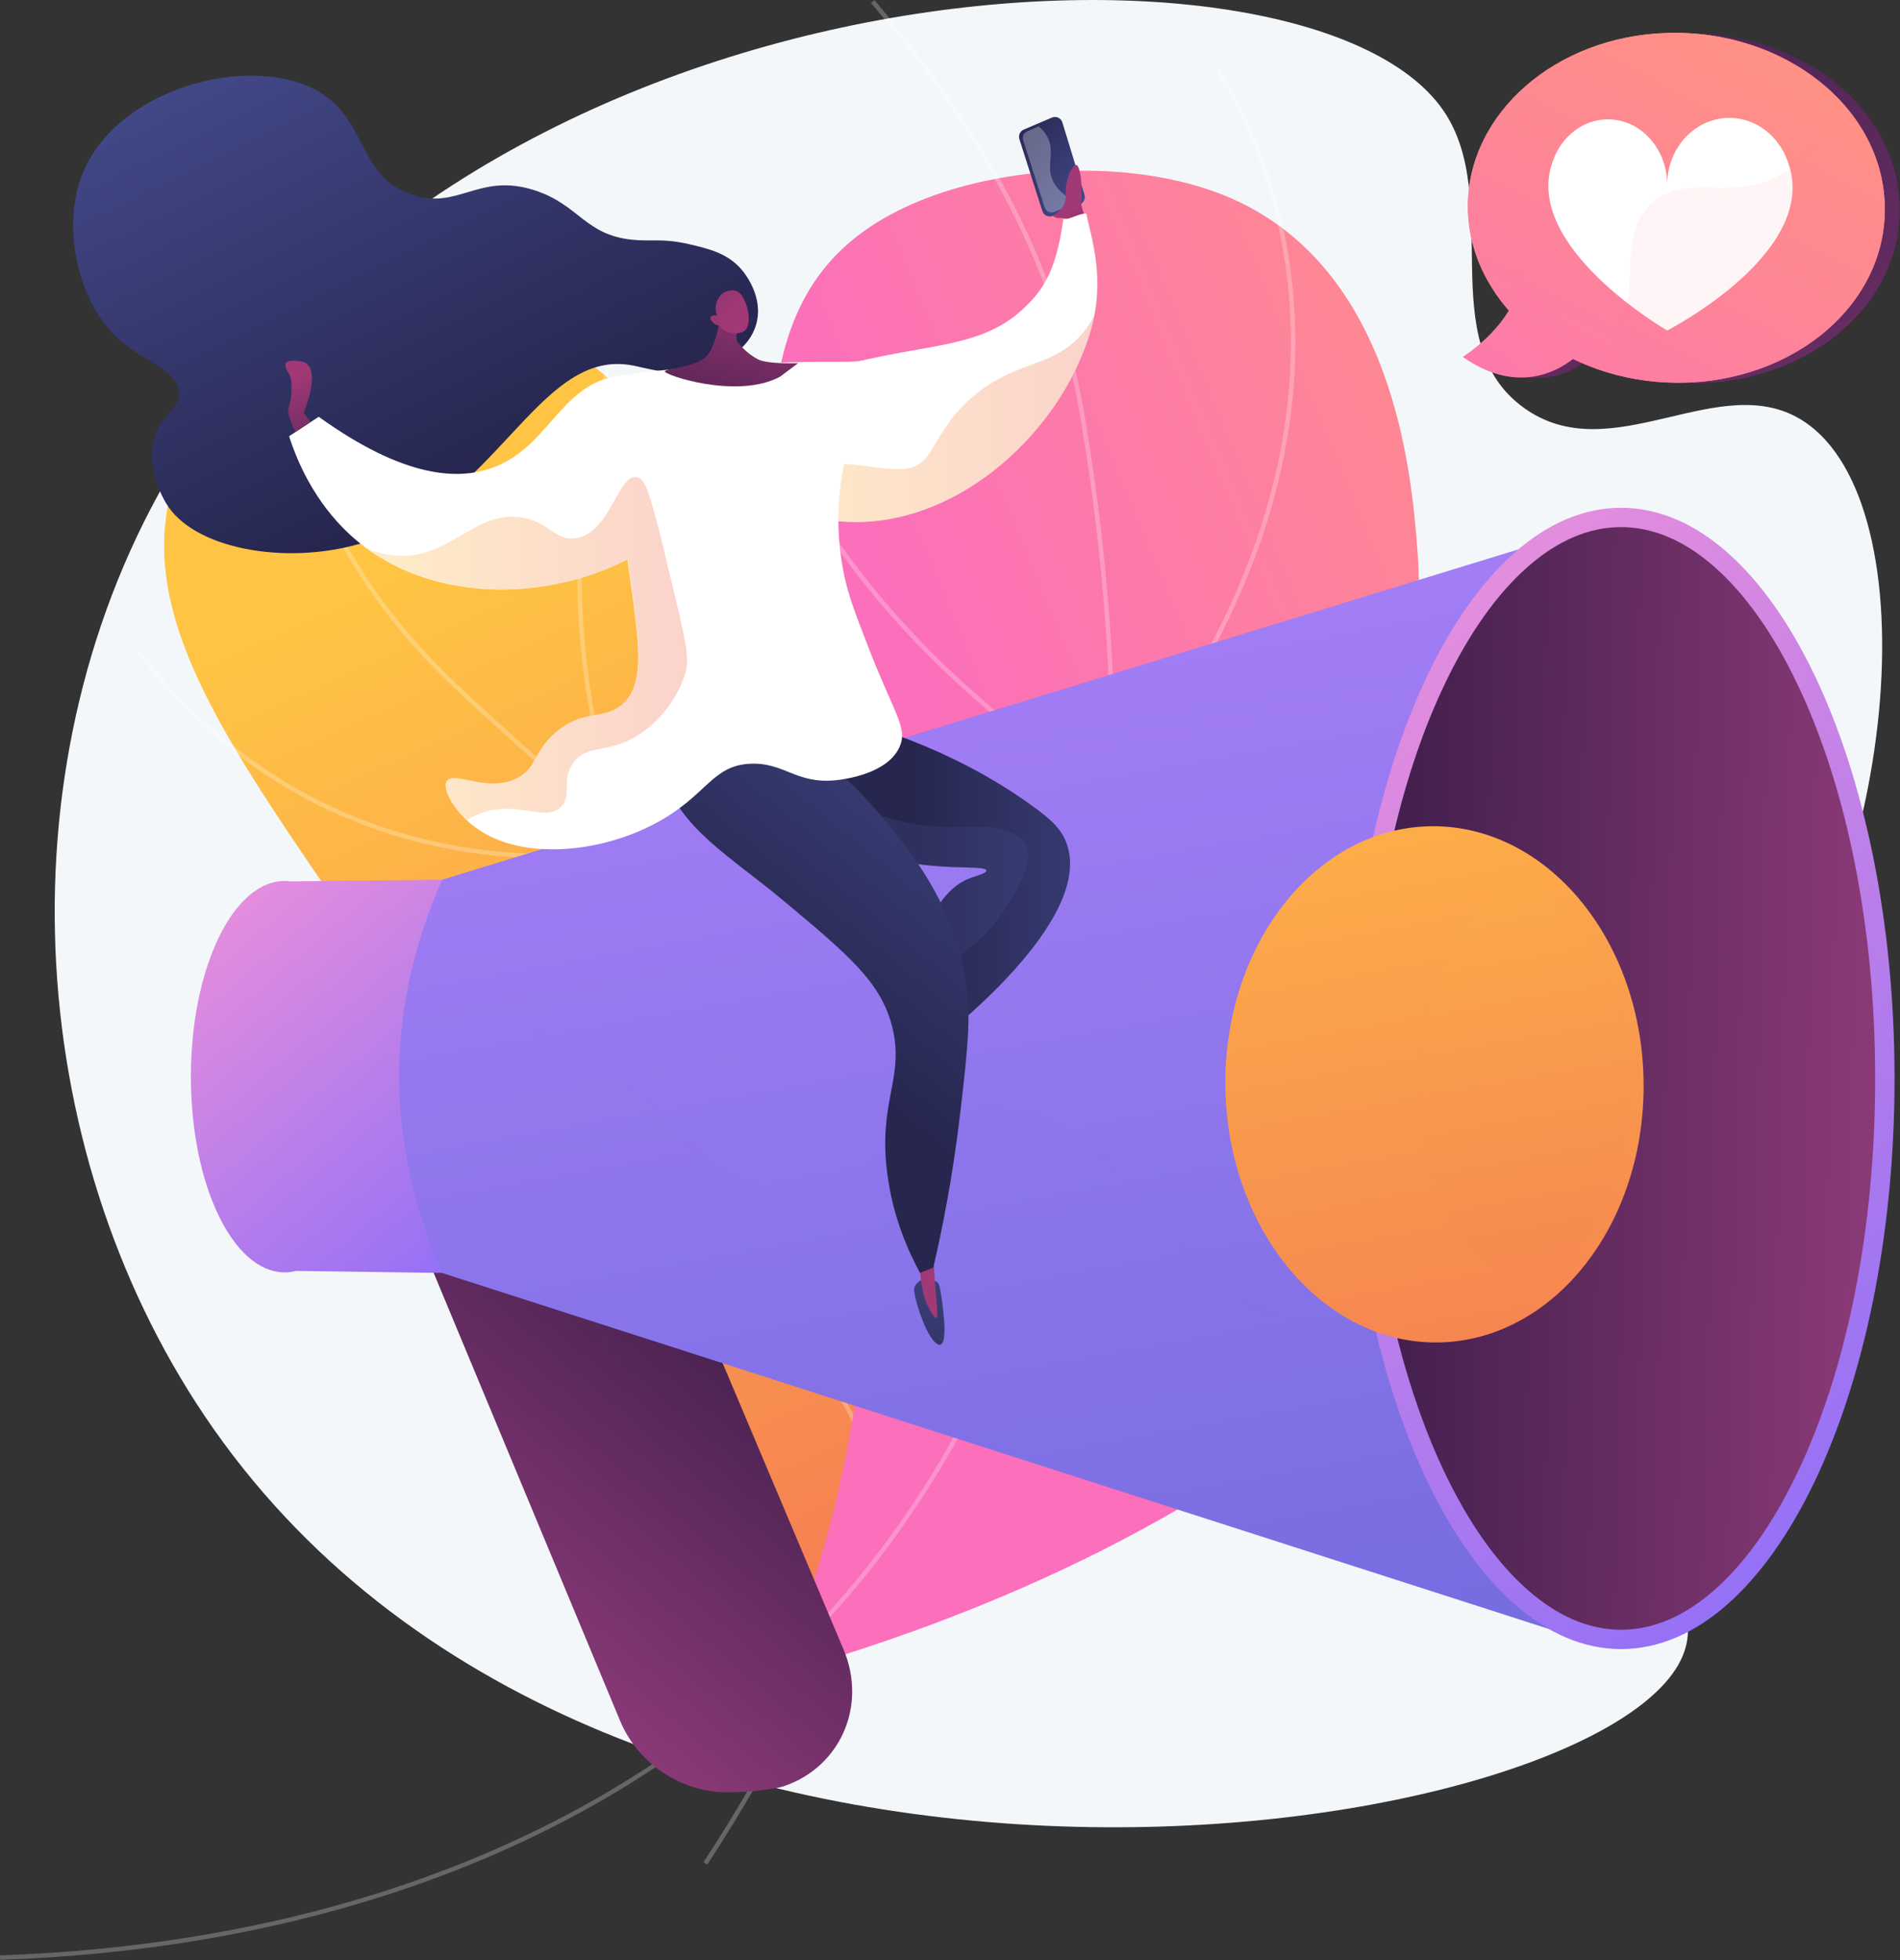 <?xml version="1.0" encoding="UTF-8"?> <svg xmlns="http://www.w3.org/2000/svg" width="2999" height="3093" viewBox="0 0 2999 3093" fill="none"><rect x="0" y="0" width="2999" height="3093" fill="#333333" stroke="none"/> <g clip-path="url(#clip0)"> <path d="M2277.5 173.3C2374.4 312.5 2260.8 538.2 2404.5 642.9C2544.4 744.8 2716.3 577.8 2848.2 665.5C3043.8 795.6 3008.1 1391.1 2722.1 1761C2636.1 1872.3 2564.2 1915.6 2532.4 2041.4C2464 2311.6 2704.3 2472.3 2658.6 2605.9C2555.7 2906.8 972.6 3159.3 337.4 2255C40.7 1832.7 -3.6 1222.8 261.4 759.6C740.4 -77.3 2060.1 -139 2277.5 173.3Z" fill="#F4F7FA"></path> <path d="M1170.1 2802.6C1198.2 2655.2 1216.9 2435.3 1131 2206.2C1018.4 1905.7 824.901 1853.1 528.301 1421.3C340.801 1148.3 212.701 955.8 275.001 757.7C323.801 602.5 483.801 462.3 640.501 459.3C770.801 456.8 914.201 548.8 996.001 629.3C1062.7 694.9 1092.2 756.4 1163.8 764.4C1237 772.6 1268 715.3 1330.7 715.2C1458.1 714.8 1555.3 950 1571 988C1745.7 1410.7 1590.7 1894.1 1520.6 2104.2C1462.6 2277.9 1359.5 2528.1 1170.1 2802.6Z" fill="url(#paint0_linear)"></path> <g opacity="0.5"> <path opacity="0.5" d="M1116.4 2942L1110.5 2938.2C1221.8 2767.9 1303.4 2602 1353.1 2445.1C1426.5 2213.6 1427.7 2008.4 1356.7 1835C1301.1 1699.3 1204.4 1587.3 1070.5 1432.2C963.6 1308.4 876.7 1230.4 800 1161.5C699.9 1071.6 620.8 1000.6 544.6 869.6C467.3 736.7 418.6 584 399.9 415.8L406.9 415C425.4 582.2 473.8 733.9 550.6 866C626.2 996 704.9 1066.7 804.6 1156.2C881.4 1225.2 968.5 1303.4 1075.7 1427.5C1142.1 1504.3 1199.4 1570.7 1247.7 1635.6C1300.6 1706.7 1337.3 1769.2 1363.1 1832.2C1434.7 2007.1 1433.6 2214 1359.7 2447.1C1309.9 2604.7 1228 2771.2 1116.4 2942Z" fill="white"></path> <path opacity="0.5" d="M864.701 1354.2C823.901 1354.2 775.401 1351.2 722.401 1342.1C632.501 1326.6 547.601 1296.7 469.801 1253.2C372.601 1198.9 286.501 1123.2 213.801 1028.1L219.401 1023.8C291.501 1118.1 376.901 1193.2 473.201 1247.1C550.301 1290.2 634.501 1319.8 723.601 1335.2C859.601 1358.7 965.601 1341.3 986.901 1337.3C885.101 1046.3 904.301 803.5 938.501 650.9C975.701 484.7 1038.3 386.3 1038.9 385.3L1044.8 389.1C1044.2 390.1 982.201 487.6 945.201 652.8C911.101 805.2 892.101 1047.9 994.801 1338.9L996.101 1342.6L992.201 1343.5C991.501 1343.5 941.801 1354.2 864.701 1354.2Z" fill="white"></path> <path opacity="0.5" d="M420.7 1716L417.4 1709.8C418.1 1709.4 491.1 1670.8 586.9 1636.3C747.4 1578.4 847.5 1576.1 903.2 1584.3C1083.2 1611 1251.8 1668.4 1273.9 1676C1384.9 1529.3 1389.5 1227.7 1373.7 1000C1356.5 751.7 1312.1 535.4 1311.6 533.3L1318.5 531.9C1318.9 534.1 1363.5 750.9 1380.7 999.6C1390.8 1145.8 1389.6 1274.2 1377.2 1381.4C1361.6 1515.8 1328.2 1617 1277.9 1682.4L1276.3 1684.4L1273.9 1683.5C1272.1 1682.9 1093.5 1619.6 902.1 1591.2C847.2 1583.1 748.3 1585.4 589.3 1642.8C494.1 1677.2 421.4 1715.6 420.7 1716Z" fill="white"></path> <path opacity="0.5" d="M1380.7 2381.9L1380 2374.9C1369.9 2280.1 1333.2 2199.9 1270.9 2136.7C1221 2086 1154.7 2046 1073.8 2017.7C935.8 1969.4 801.5 1972.1 800.2 1972.2L800 1965.2C801.4 1965.2 936.9 1962.4 1076.1 2011.1C1158 2039.8 1225.2 2080.4 1275.9 2131.8C1337.7 2194.6 1374.8 2273.8 1386.1 2367.2C1410.1 2344 1515.7 2238.8 1627.9 2077.1C1745.1 1908.2 1893.6 1641.2 1935.7 1328.9L2017.4 722.9L2024.4 723.8L1942.7 1329.8C1900.4 1643.5 1751.3 1911.6 1633.6 2081.2C1506.1 2264.9 1387.1 2376 1385.9 2377.1L1380.7 2381.9Z" fill="white"></path> </g> <path d="M1233.3 2640.6C1530.9 2556.3 1891.8 2408.8 2182.9 2148.6C2257.2 2082.2 2716 1671.9 2535.6 1445.4C2472 1365.6 2382.8 1376 2295.9 1270.5C2192.9 1145.4 2252.3 1050.8 2236.9 862.1C2227.7 749.5 2200.9 420.1 1936.8 310.1C1779 244.4 1543.6 259.9 1397.3 343.2C1182.6 465.4 1201.5 709.2 1241.4 1122.2C1276.7 1488.3 1344.3 1561 1364.7 1824.5C1379.7 2020 1367.2 2298.9 1233.3 2640.6Z" fill="url(#paint1_linear)"></path> <g opacity="0.5"> <path opacity="0.5" d="M0.2 3092.3L0 3085.3C213.6 3077.9 415.4 3044.6 599.9 2986.1C725.3 2946.4 843.2 2894.8 950.3 2832.7C1135.3 2725.5 1291.4 2583.8 1414.3 2411.5C1526.3 2254.3 1612 2070.1 1668.8 1863.9C1794.1 1409.6 1756.3 949.5 1702.6 643.4C1665.3 431.2 1555 216.3 1374.8 4.7L1380.1 0.1C1561.2 212.6 1672 428.6 1709.5 642.1C1763.3 948.8 1801.1 1410.1 1675.5 1865.6C1618.4 2072.6 1532.4 2257.6 1419.9 2415.4C1296.5 2588.5 1139.7 2730.9 953.8 2838.6C846.2 2900.9 727.9 2952.8 602 2992.6C417 3051.4 214.5 3084.9 0.2 3092.3Z" fill="white"></path> <path opacity="0.5" d="M1756.4 1263.2L1753.8 1261.7C1752.5 1261 1624.6 1187.2 1488.9 1057.3C1363.5 937.2 1205.6 743.2 1165.1 500.7L1172 499.5C1212.2 740.1 1369.1 932.8 1493.6 1052.1C1618.1 1171.3 1735.9 1243 1754.7 1254.1C2208.7 682.3 1998.1 239.4 1922.7 117.2C1920.6 113.7 1919.7 112.3 1919.3 111.4L1925.7 108.5C1925.9 109 1927.3 111.2 1928.7 113.4C2004.9 236.8 2217.7 684.2 1758.3 1260.7L1756.4 1263.2Z" fill="white"></path> <path opacity="0.5" d="M1673.1 1860.9L1671.9 1859.8C1671.1 1859.1 1588.6 1785.2 1485.3 1653.3C1390 1531.5 1256.9 1333.9 1164 1084L984.6 600.9L991.2 598.5L1170.5 1081.6C1263 1330.7 1395.7 1527.7 1490.7 1649C1586.9 1771.8 1664.8 1844 1675.3 1853.5C1856 1827.7 2014.2 1781.1 2145.4 1715C2250.6 1662.1 2338.9 1596.6 2407.8 1520.4C2469.1 1452.6 2503.3 1388.7 2521.3 1347C2540.7 1301.8 2545.8 1272.3 2545.8 1272L2552.7 1273.1C2552.5 1274.3 2531.8 1393.4 2413.4 1524.6C2344 1601.5 2255 1667.6 2148.9 1721C2016.5 1787.7 1856.9 1834.6 1674.6 1860.5L1673.1 1860.9Z" fill="white"></path> </g> <path d="M1137.1 2827.7C1069.7 2823.4 1006.1 2780.7 978.7 2715L592.7 1787.9C557.6 1703.5 597.2 1607.9 681.7 1574.1C766.8 1540 899.4 1580.2 935.5 1665.5L1331.5 2602.7C1368.8 2691.1 1326.7 2787.7 1237.9 2818.1C1216.1 2825.4 1159.3 2829.1 1137.1 2827.7Z" fill="url(#paint2_linear)"></path> <path opacity="0.3" d="M681.7 1574C766.8 1539.9 899.4 1580.1 935.5 1665.4L1297.6 2522.3C1237 2506.7 1165.3 2508.1 1096.4 2447.8C981.8 2347.3 1038.2 2218.5 947.3 2103.8C905.8 2051.4 828.9 1996.1 672.5 1979.5L592.7 1787.9C557.6 1703.4 597.3 1607.9 681.7 1574Z" fill="url(#paint3_linear)"></path> <path d="M449.401 1390C452.701 1390 456.001 1390.3 459.301 1390.7L697.901 1388.1V2008.5L467.501 2005.3C461.601 2006.8 455.501 2007.6 449.401 2007.6C367.601 2007.6 301.301 1869.3 301.301 1698.8C301.301 1528.3 367.601 1390 449.401 1390Z" fill="url(#paint4_linear)"></path> <path d="M697.8 1388.1C607.4 1594.7 607.4 1800.5 697.8 2008.5L2472.6 2579.1L2491 837.9L697.8 1388.1Z" fill="url(#paint5_linear)"></path> <path opacity="0.3" d="M1993.6 2067.3C1824.9 2003.4 1772.4 1758.6 1576.5 1750.3C1422.8 1743.8 1376.5 1893.1 1225.8 1877C1071.6 1860.5 1045.7 1694.3 873 1635.7C794.5 1609.1 712.4 1614 632.6 1636.5C621.9 1759.9 643.5 1883.7 697.8 2008.5L2472.6 2579.1L2367.6 1987.9C2192.7 2090 2075.4 2098.3 1993.6 2067.3Z" fill="url(#paint6_linear)"></path> <path d="M2558.7 2602C2797.12 2602 2990.4 2198.88 2990.4 1701.6C2990.4 1204.32 2797.12 801.2 2558.7 801.2C2320.28 801.2 2127 1204.32 2127 1701.6C2127 2198.88 2320.28 2602 2558.7 2602Z" fill="url(#paint7_linear)"></path> <path d="M2558.7 2571.5C2609.3 2571.5 2659.1 2550.3 2706.5 2508.4C2754.8 2465.8 2798.5 2404.1 2836.4 2325.1C2916 2159.1 2959.8 1937.7 2959.8 1701.6C2959.8 1465.6 2916 1244.2 2836.4 1078.1C2798.5 999.1 2754.8 937.5 2706.5 894.8C2659 852.9 2609.3 831.7 2558.7 831.7C2508.1 831.7 2458.3 852.9 2410.9 894.8C2362.6 937.4 2318.9 999.1 2281 1078.1C2247.7 1147.5 2220.7 1226.6 2200.5 1312.4C2172.4 1431.8 2253.6 1556.5 2253.6 1693.8C2253.6 1839.8 2174.3 1988 2206 2113.2C2225.5 2190.3 2250.7 2261.7 2281 2325C2318.9 2404 2362.6 2465.6 2410.9 2508.3C2458.4 2550.2 2508.1 2571.5 2558.7 2571.5Z" fill="url(#paint8_linear)"></path> <path d="M2594.3 1713.5C2594.3 1941.6 2443.3 2122.7 2259.5 2118.1C2078.6 2113.6 1934.1 1930.1 1934.1 1708.4C1934.1 1486.6 2078.7 1305.5 2259.5 1303.7C2443.2 1301.9 2594.3 1485.3 2594.3 1713.5Z" fill="url(#paint9_linear)"></path> <path opacity="0.3" d="M2565.2 1709.7C2565.2 1879.1 2491.6 2013.6 2402.1 2010.2C2314 2006.8 2243.5 1870.6 2243.5 1705.9C2243.5 1541.2 2313.9 1406.7 2402.1 1405.4C2491.6 1404.1 2565.2 1540.4 2565.2 1709.7Z" fill="url(#paint10_linear)"></path> <path d="M1304.8 1126.6C1462.4 1164.9 1566.2 1226.3 1626.8 1269.7C1659.7 1293.2 1674.8 1307.9 1683 1329.3C1729.7 1451.3 1489.8 1635.7 1464.3 1655C1453.1 1629 1442 1602.9 1430.8 1576.9C1455.6 1440.9 1496.8 1398.2 1531.4 1385.5C1541.1 1381.9 1557.3 1378.1 1557 1373.6C1556.3 1362.8 1465.2 1378.2 1378.1 1346.3C1291.3 1314.5 1204.1 1234.2 1219.6 1181C1222.4 1171.4 1234.3 1143.4 1304.8 1126.6Z" fill="url(#paint11_linear)"></path> <path d="M1457.6 2018.2C1457.6 2018.2 1442.9 2023.4 1442.9 2035C1442.8 2046.6 1457.8 2097.7 1474 2115.9C1490.2 2134.1 1491.6 2107 1490.6 2089.5C1489.6 2072 1485.4 2033 1481.3 2025.4C1477.3 2017.9 1457.6 2018.2 1457.6 2018.2Z" fill="url(#paint12_linear)"></path> <path opacity="0.3" d="M1504.7 1305C1533.3 1304.4 1600.4 1299.1 1618.3 1332.3C1633.2 1360 1607.1 1401.9 1591 1427.7C1547.3 1497.8 1505 1505 1475.1 1548.1C1463.5 1564.8 1453.1 1588.1 1449.8 1621.4C1443.5 1606.6 1437.1 1591.9 1430.8 1577.1C1455.6 1441.1 1496.8 1398.4 1531.4 1385.7C1541.1 1382.1 1557.3 1378.3 1557 1373.8C1556.3 1363 1465.2 1378.4 1378.1 1346.5C1299 1317.5 1219.8 1248.3 1218.1 1196C1343.3 1285.8 1437.7 1306.3 1504.7 1305Z" fill="url(#paint13_linear)"></path> <path d="M1449.1 1968.9C1450 1986.8 1451.5 2001.7 1452.8 2012.8C1455.8 2037.4 1458.6 2047.1 1462.4 2055.9C1465.7 2063.6 1474 2080.4 1478 2079.3C1482 2078.1 1477.9 2059.5 1474.7 2007.6C1474.2 2000.1 1472.9 1976.1 1472.9 1976.1L1449.1 1968.9Z" fill="url(#paint14_linear)"></path> <path d="M1213.9 1136.8C1304.7 1191.5 1363.6 1253.8 1397.9 1295.8C1438.4 1345.4 1499.9 1420.9 1522.2 1533.5C1534.1 1593.5 1528.2 1647.3 1516.1 1752.5C1504 1857 1486.7 1942 1473.1 2000.1C1466.1 2002.9 1459.1 2005.7 1452.2 2008.5C1433.5 1974.1 1409 1919.7 1400.3 1850.2C1386 1736.4 1428.5 1700.2 1408.1 1619.5C1390.4 1549.6 1339.1 1506.7 1236.5 1421C1152.2 1350.6 1074.5 1308.8 1045.7 1220.9C1040.8 1206 1036.6 1187.7 1044.6 1170.9C1061.7 1134.8 1127.5 1122.2 1213.9 1136.8Z" fill="url(#paint15_linear)"></path> <path d="M1615.9 204.5L1660.4 185.5C1667.1 182.7 1674.7 186.2 1676.9 193.2L1711.8 307.4C1713.6 313.4 1710.6 319.8 1704.9 322.2L1661.7 340.6C1655.1 343.4 1647.5 339.9 1645.3 333.1L1609 219.5C1607.1 213.5 1610.1 207 1615.9 204.5Z" fill="url(#paint16_linear)"></path> <path opacity="0.3" d="M1659.3 278.4C1653.1 256.6 1665.1 237.8 1653 215.5C1649.5 209 1644.7 203.8 1639.5 199.5L1621.4 207.2C1616 209.5 1613.2 215.6 1615 221.2L1648.9 327.3C1650.9 333.7 1658.1 337 1664.2 334.3L1699.6 319.3C1673.2 306 1662.9 291.2 1659.3 278.4Z" fill="#F4F7FA"></path> <path d="M1712.6 342C1707.3 329 1706.4 322.1 1706.7 318.1C1706.7 317.6 1706.9 315.5 1707 312.6C1707.2 308 1707.2 304.3 1707.1 302C1706.9 289.5 1706.7 283.2 1705.6 277.1C1704.3 270.4 1702.4 260.6 1698.8 260.3C1694 259.8 1687 273.4 1684 286.1C1680.1 302.7 1685 309.2 1680.3 320.7C1676.3 330.4 1668.4 336.6 1661.6 340.5C1664.5 342.7 1667.1 343.5 1668.9 343.9C1672.6 344.6 1674.7 343.6 1680.3 344.4C1682.4 344.7 1683.9 345.1 1684.5 345.2C1688.5 346.2 1696.3 346 1712.6 342Z" fill="url(#paint17_linear)"></path> <path d="M1714.5 336.9C1702 336.9 1691 345.9 1678.4 345.9C1666.9 428.2 1646.2 456.4 1620.3 482.3C1536.5 566 1425.9 532.5 1250.4 604.3C1180.7 632.8 1128.1 666.7 1095.1 690.5C1130.1 733 1201.2 803.8 1306.2 820.3C1491.7 849.4 1672.4 691.1 1721.7 521.2C1745 440.8 1723.2 377.4 1714.5 336.9Z" fill="white"></path> <path opacity="0.3" d="M1459.1 725.3C1471.3 712.7 1473 700.8 1500.4 663.2C1506.7 654.6 1514.7 645.2 1526 634.5C1596 568.3 1654.3 583 1703 532.2C1711.4 523.4 1720.1 512 1727.7 497.1C1726 505 1724 513.1 1721.7 521.2C1672.4 691.1 1491.7 849.4 1306.2 820.3C1251.8 811.8 1206.5 788.6 1170.6 762.3C1192.6 751.7 1226 738.5 1267.9 733.2C1363.5 721.2 1425.2 760.4 1459.1 725.3Z" fill="url(#paint18_linear)"></path> <path d="M993.601 575.8C1020.5 579.9 1061.1 596.6 1111.8 580.7C1127.1 575.9 1181.2 559 1194 510.2C1205.3 467.2 1174.6 430.1 1170.8 425.7C1148.9 399.9 1120 392.8 1087.8 385.3C1046 375.6 1028.7 381.4 998.301 378.3C923.001 370.7 914.601 323.5 844.601 300.5C755.201 271.2 722.801 333.1 648.301 306.6C564.601 276.8 579.701 189.5 503.001 144.5C396.601 82.1 177.901 138.9 127.501 281.3C98.401 363.6 123.501 480.1 190.301 537.7C229.301 571.3 280.001 584.7 282.701 619.4C284.601 644.1 256.201 651.7 244.401 688.9C229.201 736.9 257.101 785.3 261.601 793.1C303.401 865.6 448.801 892.5 568.301 857.9C783.801 795.7 847.201 553.4 993.601 575.8Z" fill="url(#paint19_linear)"></path> <path d="M969.101 594.3C1029.2 585.1 1098.6 577.5 1175.8 574.2C1341.9 567.2 1337.5 574.6 1368.2 567.3C1396.5 560.5 1352.7 646.8 1334.1 725.4C1315.1 805.6 1326.1 872.3 1330.2 896C1336.9 934.2 1348.4 963.8 1371.4 1023.2C1411.4 1126.3 1433.1 1148.2 1420.1 1178C1401.2 1221.5 1331.3 1229.9 1319 1231.1C1256.7 1237.3 1238.2 1203 1185.2 1205C1123.6 1207.3 1116.4 1254.9 1036.7 1298C942.701 1348.9 813.301 1358.3 744.001 1300.6C717.201 1278.3 697.201 1245 705.401 1232.4C716.601 1215.2 769.801 1252 817.001 1227.3C848.301 1210.9 841.501 1186 877.301 1155.4C920.401 1118.6 951.601 1136.3 980.901 1112.4C1026.7 1075 1002.9 989.2 985.601 844.8C978.701 784.8 970.701 699.4 969.101 594.3Z" fill="white"></path> <path d="M969.101 594.3C882.501 611.5 864.801 706.9 776.401 738.4C722.801 757.5 638.301 754.8 503.101 657.6C487.501 667.8 471.901 678.1 456.301 688.3C488.801 788.8 545.201 839.5 572.301 860.4C727.101 979.6 980.801 937.6 1100.9 797.8C1138.6 753.9 1156.6 707.9 1165.7 678.1C1114.2 630.4 1041.9 579.8 969.101 594.3Z" fill="white"></path> <path d="M1137.6 492.3C1137.6 492.3 1131.9 552 1110.3 566.2C1088.7 580.4 1053.2 580.9 1049.4 585.8C1045.6 590.7 1163.2 631.2 1231.5 594.2L1259.8 573C1237 573.7 1207.6 573 1195.9 566.7C1187.9 562.4 1174.9 554 1162.8 537.8L1162.1 504.9L1137.6 492.3Z" fill="url(#paint20_linear)"></path> <path d="M1134.8 513.5C1134.8 513.5 1149.7 532.7 1171.9 523.9C1191.8 516 1178.3 464.4 1162.2 459C1156.8 457.2 1147.1 458.3 1140.7 462.6C1136.2 465.6 1124.4 481.2 1131.9 498C1126.8 496.7 1122.4 498.1 1121.3 500.7C1120 503.9 1124.4 508.1 1125.4 509.1C1128.8 512.4 1132.9 513.2 1134.8 513.5Z" fill="url(#paint21_linear)"></path> <path d="M490.001 666.1L479.401 651.1C479.401 651.1 511.201 576.1 475.101 570.2C439.001 564.3 451.601 582.5 456.901 591.3C462.201 600.1 460.401 631.6 455.901 641.8C451.301 652 466.301 681.6 466.301 681.6L490.001 666.1Z" fill="url(#paint22_linear)"></path> <path opacity="0.3" d="M884.502 1274.1C904.002 1256.1 884.802 1229.3 905.902 1202.2C925.202 1177.4 951.702 1186.5 990.302 1169.1C1036.6 1148.1 1068.2 1103.3 1080.4 1066.4C1089 1040.1 1085.7 1024.3 1055.8 900.6C1027.3 782.9 1020 754.2 1004 752.6C975.102 749.7 963.102 841.1 908.502 849.2C877.602 853.8 869.302 826.4 828.302 817.6C758.602 802.6 720.102 867.9 649.302 876.2C631.202 878.3 608.602 876.9 581.602 866.5C697.802 949.5 864.802 946.6 990.902 882.4C1007.1 1003.9 1022.9 1078 981.302 1112C951.902 1136 920.802 1118.2 877.702 1155C841.902 1185.6 848.602 1210.5 817.402 1226.9C770.202 1251.7 717.002 1214.8 705.802 1232C698.402 1243.5 714.202 1271.9 737.202 1293.7C747.802 1287.3 759.802 1282.1 773.302 1279C824.502 1267.4 861.402 1295.3 884.502 1274.1Z" fill="url(#paint23_linear)"></path> <path d="M2332.4 564.1C2332.4 564.1 2378.4 535.5 2405.2 490.9C2364.5 444.5 2340.6 387.4 2340.6 326.6C2340.5 180.8 2478 58.4 2655 53C2836.1 47.5 2990.4 165.4 2998.3 318.7C2998.3 318.8 2998.3 318.8 2998.3 318.9C2998.4 320.8 2998.5 322.7 2998.5 324.6C2998.5 324.9 2998.5 325.2 2998.5 325.4C2998.5 327.3 2998.6 329.2 2998.6 331C2998.6 339.7 2998.1 348.3 2997.2 356.8C2996.8 360.4 2996.3 364 2995.8 367.6C2994.7 374.8 2993.2 381.8 2991.5 388.8C2990.6 392.3 2989.7 395.7 2988.6 399.2C2987.9 401.5 2987.2 403.8 2986.4 406C2968.7 459.1 2932.6 505.1 2884.5 539.5C2883.5 540.2 2882.4 541 2881.4 541.7C2864.9 553.2 2846.9 563.4 2827.9 572C2826.7 572.5 2825.5 573.1 2824.3 573.6C2815.9 577.3 2807.3 580.7 2798.5 583.7C2794.7 585 2790.9 586.3 2787.1 587.5C2784.5 588.3 2782 589.1 2779.4 589.8C2775.5 590.9 2771.6 592 2767.7 593C2765.1 593.7 2762.4 594.3 2759.8 594.9C2726.6 602.6 2691.4 605.9 2655.1 604.3C2652.4 604.2 2649.7 604 2647.1 603.9C2646.3 603.9 2645.6 603.8 2644.8 603.7C2642.9 603.6 2641 603.4 2639.1 603.3C2638.3 603.2 2637.4 603.1 2636.6 603.1C2634.8 602.9 2632.9 602.8 2631.1 602.6C2630.3 602.5 2629.5 602.4 2628.8 602.3C2626.9 602.1 2625 601.9 2623.1 601.6C2622.4 601.5 2621.8 601.4 2621.1 601.3C2619.1 601 2617.1 600.8 2615.1 600.5C2614.6 600.4 2614.1 600.3 2613.6 600.3C2611.4 600 2609.2 599.6 2607 599.2C2606.7 599.1 2606.4 599.1 2606.1 599C2603.6 598.6 2601.2 598.1 2598.7 597.7C2578 593.7 2558.1 588.2 2539.2 581.2C2539.2 581.2 2539.2 581.2 2539.3 581.1C2528.1 577 2517.3 572.3 2506.8 567.2C2481.3 587.2 2416.6 623.6 2332.4 564.1Z" fill="url(#paint24_linear)"></path> <path d="M2316.9 325.6C2316.9 471.4 2454.3 595.7 2631.4 603.5C2817.3 611.7 2975 489.5 2975 330.2C2975 170.9 2817.3 46.4 2631.4 52C2454.4 57.4 2316.9 179.7 2316.9 325.6Z" fill="url(#paint25_linear)"></path> <path d="M2316.9 325.6C2316.9 471.4 2454.3 595.7 2631.4 603.5C2817.3 611.7 2975 489.5 2975 330.2C2975 170.9 2817.3 46.4 2631.4 52C2454.4 57.4 2316.9 179.7 2316.9 325.6Z" fill="url(#paint26_linear)"></path> <path d="M2494.5 556C2494.5 556 2418.1 640.4 2308.8 563.1C2308.8 563.1 2396.3 508.8 2400.2 432.7L2494.5 556Z" fill="url(#paint27_linear)"></path> <path d="M2451.1 254C2464.4 216 2497.7 188.8 2537 188.3C2588.9 187.7 2631.5 233.9 2631.5 291.5C2631.5 233.9 2674.6 186.7 2728.5 186C2770.3 185.5 2806.4 213.2 2821.1 252.8C2877.2 395.9 2631.5 521.5 2631.5 521.5C2631.5 521.5 2401 388.6 2451.1 254Z" fill="white"></path> <g opacity="0.3"> <path opacity="0.3" d="M2552.5 530.5C2591.5 450.9 2552.1 374.6 2604.9 322.9C2659.3 269.6 2731.3 319.9 2810.3 275.8C2841.3 258.5 2876 225.2 2902.1 156.3C2947.7 204 2975.1 264.4 2975.1 330.2C2975.1 489.5 2817.4 611.7 2631.5 603.5C2590.2 601.7 2551.1 593.5 2515.5 580.4C2532.9 563.9 2544.5 546.8 2552.5 530.5Z" fill="url(#paint28_linear)"></path> </g> </g> <defs> <linearGradient id="paint0_linear" x1="842.951" y1="810.39" x2="1738.61" y2="2791.37" gradientUnits="userSpaceOnUse"> <stop stop-color="#FFC444"></stop> <stop offset="0.996" stop-color="#F36F56"></stop> </linearGradient> <linearGradient id="paint1_linear" x1="2684.23" y1="929.991" x2="1577.13" y2="1392.71" gradientUnits="userSpaceOnUse"> <stop stop-color="#FF9085"></stop> <stop offset="1" stop-color="#FB6FBB"></stop> </linearGradient> <linearGradient id="paint2_linear" x1="1222.11" y1="1889.66" x2="700.366" y2="2504.97" gradientUnits="userSpaceOnUse"> <stop stop-color="#311944"></stop> <stop offset="1" stop-color="#893976"></stop> </linearGradient> <linearGradient id="paint3_linear" x1="1157.84" y1="1835.16" x2="636.099" y2="2450.48" gradientUnits="userSpaceOnUse"> <stop stop-color="#311944"></stop> <stop offset="1" stop-color="#893976"></stop> </linearGradient> <linearGradient id="paint4_linear" x1="346.302" y1="1452.81" x2="767.448" y2="1949.48" gradientUnits="userSpaceOnUse"> <stop offset="0.004" stop-color="#E38DDD"></stop> <stop offset="1" stop-color="#9571F6"></stop> </linearGradient> <linearGradient id="paint5_linear" x1="1463.02" y1="760.587" x2="1944.52" y2="3423.87" gradientUnits="userSpaceOnUse"> <stop stop-color="#AA80F9"></stop> <stop offset="0.996" stop-color="#6165D7"></stop> </linearGradient> <linearGradient id="paint6_linear" x1="1298.27" y1="765.458" x2="1785.77" y2="3461.9" gradientUnits="userSpaceOnUse"> <stop stop-color="#AA80F9"></stop> <stop offset="0.996" stop-color="#6165D7"></stop> </linearGradient> <linearGradient id="paint7_linear" x1="2079.15" y1="1136.06" x2="3038.29" y2="2267.22" gradientUnits="userSpaceOnUse"> <stop offset="0.004" stop-color="#E38DDD"></stop> <stop offset="1" stop-color="#9571F6"></stop> </linearGradient> <linearGradient id="paint8_linear" x1="2011.98" y1="1687.71" x2="2936.6" y2="1711.27" gradientUnits="userSpaceOnUse"> <stop stop-color="#311944"></stop> <stop offset="1" stop-color="#893976"></stop> </linearGradient> <linearGradient id="paint9_linear" x1="2107.6" y1="844.729" x2="2421.98" y2="2583.63" gradientUnits="userSpaceOnUse"> <stop stop-color="#FFC444"></stop> <stop offset="0.996" stop-color="#F36F56"></stop> </linearGradient> <linearGradient id="paint10_linear" x1="2288.88" y1="1068.74" x2="2520.85" y2="2351.78" gradientUnits="userSpaceOnUse"> <stop stop-color="#FFC444"></stop> <stop offset="0.996" stop-color="#F36F56"></stop> </linearGradient> <linearGradient id="paint11_linear" x1="1910.55" y1="1390.87" x2="1439.27" y2="1390.87" gradientUnits="userSpaceOnUse"> <stop stop-color="#444B8C"></stop> <stop offset="0.996" stop-color="#26264F"></stop> </linearGradient> <linearGradient id="paint12_linear" x1="1505.65" y1="1912.41" x2="1418.14" y2="2269.08" gradientUnits="userSpaceOnUse"> <stop stop-color="#444B8C"></stop> <stop offset="0.996" stop-color="#26264F"></stop> </linearGradient> <linearGradient id="paint13_linear" x1="1689.02" y1="1408.6" x2="1217.74" y2="1408.6" gradientUnits="userSpaceOnUse"> <stop stop-color="#444B8C"></stop> <stop offset="0.996" stop-color="#3E4177"></stop> </linearGradient> <linearGradient id="paint14_linear" x1="1446.8" y1="1952.7" x2="1461.99" y2="1999.17" gradientUnits="userSpaceOnUse"> <stop stop-color="#311944"></stop> <stop offset="1" stop-color="#A03976"></stop> </linearGradient> <linearGradient id="paint15_linear" x1="1658.91" y1="1098.25" x2="1236.34" y2="1611.69" gradientUnits="userSpaceOnUse"> <stop stop-color="#444B8C"></stop> <stop offset="0.996" stop-color="#26264F"></stop> </linearGradient> <linearGradient id="paint16_linear" x1="1728.71" y1="316.486" x2="1587.58" y2="205.107" gradientUnits="userSpaceOnUse"> <stop stop-color="#444B8C"></stop> <stop offset="0.996" stop-color="#26264F"></stop> </linearGradient> <linearGradient id="paint17_linear" x1="1773.22" y1="419.08" x2="1701.26" y2="326.727" gradientUnits="userSpaceOnUse"> <stop stop-color="#311944"></stop> <stop offset="1" stop-color="#A03976"></stop> </linearGradient> <linearGradient id="paint18_linear" x1="1170.57" y1="660.422" x2="1727.68" y2="660.422" gradientUnits="userSpaceOnUse"> <stop stop-color="#FFC444"></stop> <stop offset="0.996" stop-color="#F36F56"></stop> </linearGradient> <linearGradient id="paint19_linear" x1="414.859" y1="-4.429" x2="779.533" y2="734.299" gradientUnits="userSpaceOnUse"> <stop stop-color="#444B8C"></stop> <stop offset="0.996" stop-color="#26264F"></stop> </linearGradient> <linearGradient id="paint20_linear" x1="1109.93" y1="761.133" x2="1191" y2="431.308" gradientUnits="userSpaceOnUse"> <stop stop-color="#311944"></stop> <stop offset="1" stop-color="#A03976"></stop> </linearGradient> <linearGradient id="paint21_linear" x1="865.151" y1="264.97" x2="1158.81" y2="495.419" gradientUnits="userSpaceOnUse"> <stop stop-color="#311944"></stop> <stop offset="1" stop-color="#A03976"></stop> </linearGradient> <linearGradient id="paint22_linear" x1="549.434" y1="818.382" x2="463.393" y2="594.664" gradientUnits="userSpaceOnUse"> <stop stop-color="#311944"></stop> <stop offset="1" stop-color="#A03976"></stop> </linearGradient> <linearGradient id="paint23_linear" x1="581.371" y1="1023.23" x2="1084.44" y2="1023.23" gradientUnits="userSpaceOnUse"> <stop stop-color="#FFC444"></stop> <stop offset="0.996" stop-color="#F36F56"></stop> </linearGradient> <linearGradient id="paint24_linear" x1="2161.37" y1="-835.732" x2="3141.3" y2="1614.09" gradientUnits="userSpaceOnUse"> <stop stop-color="#311944"></stop> <stop offset="1" stop-color="#893976"></stop> </linearGradient> <linearGradient id="paint25_linear" x1="2768.03" y1="102.005" x2="2317.9" y2="936.852" gradientUnits="userSpaceOnUse"> <stop stop-color="#FF9085"></stop> <stop offset="1" stop-color="#FB6FBB"></stop> </linearGradient> <linearGradient id="paint26_linear" x1="2768.03" y1="102.005" x2="2317.9" y2="936.852" gradientUnits="userSpaceOnUse"> <stop stop-color="#FF9085"></stop> <stop offset="1" stop-color="#FB6FBB"></stop> </linearGradient> <linearGradient id="paint27_linear" x1="2735.28" y1="115.608" x2="2197.88" y2="822.498" gradientUnits="userSpaceOnUse"> <stop stop-color="#FF9085"></stop> <stop offset="1" stop-color="#FB6FBB"></stop> </linearGradient> <linearGradient id="paint28_linear" x1="2889.78" y1="148.426" x2="2445.25" y2="1040.49" gradientUnits="userSpaceOnUse"> <stop stop-color="#FF9085"></stop> <stop offset="1" stop-color="#FB6FBB"></stop> </linearGradient> <clipPath id="clip0"> <rect width="2998.6" height="3092.3" fill="white"></rect> </clipPath> </defs> </svg> 